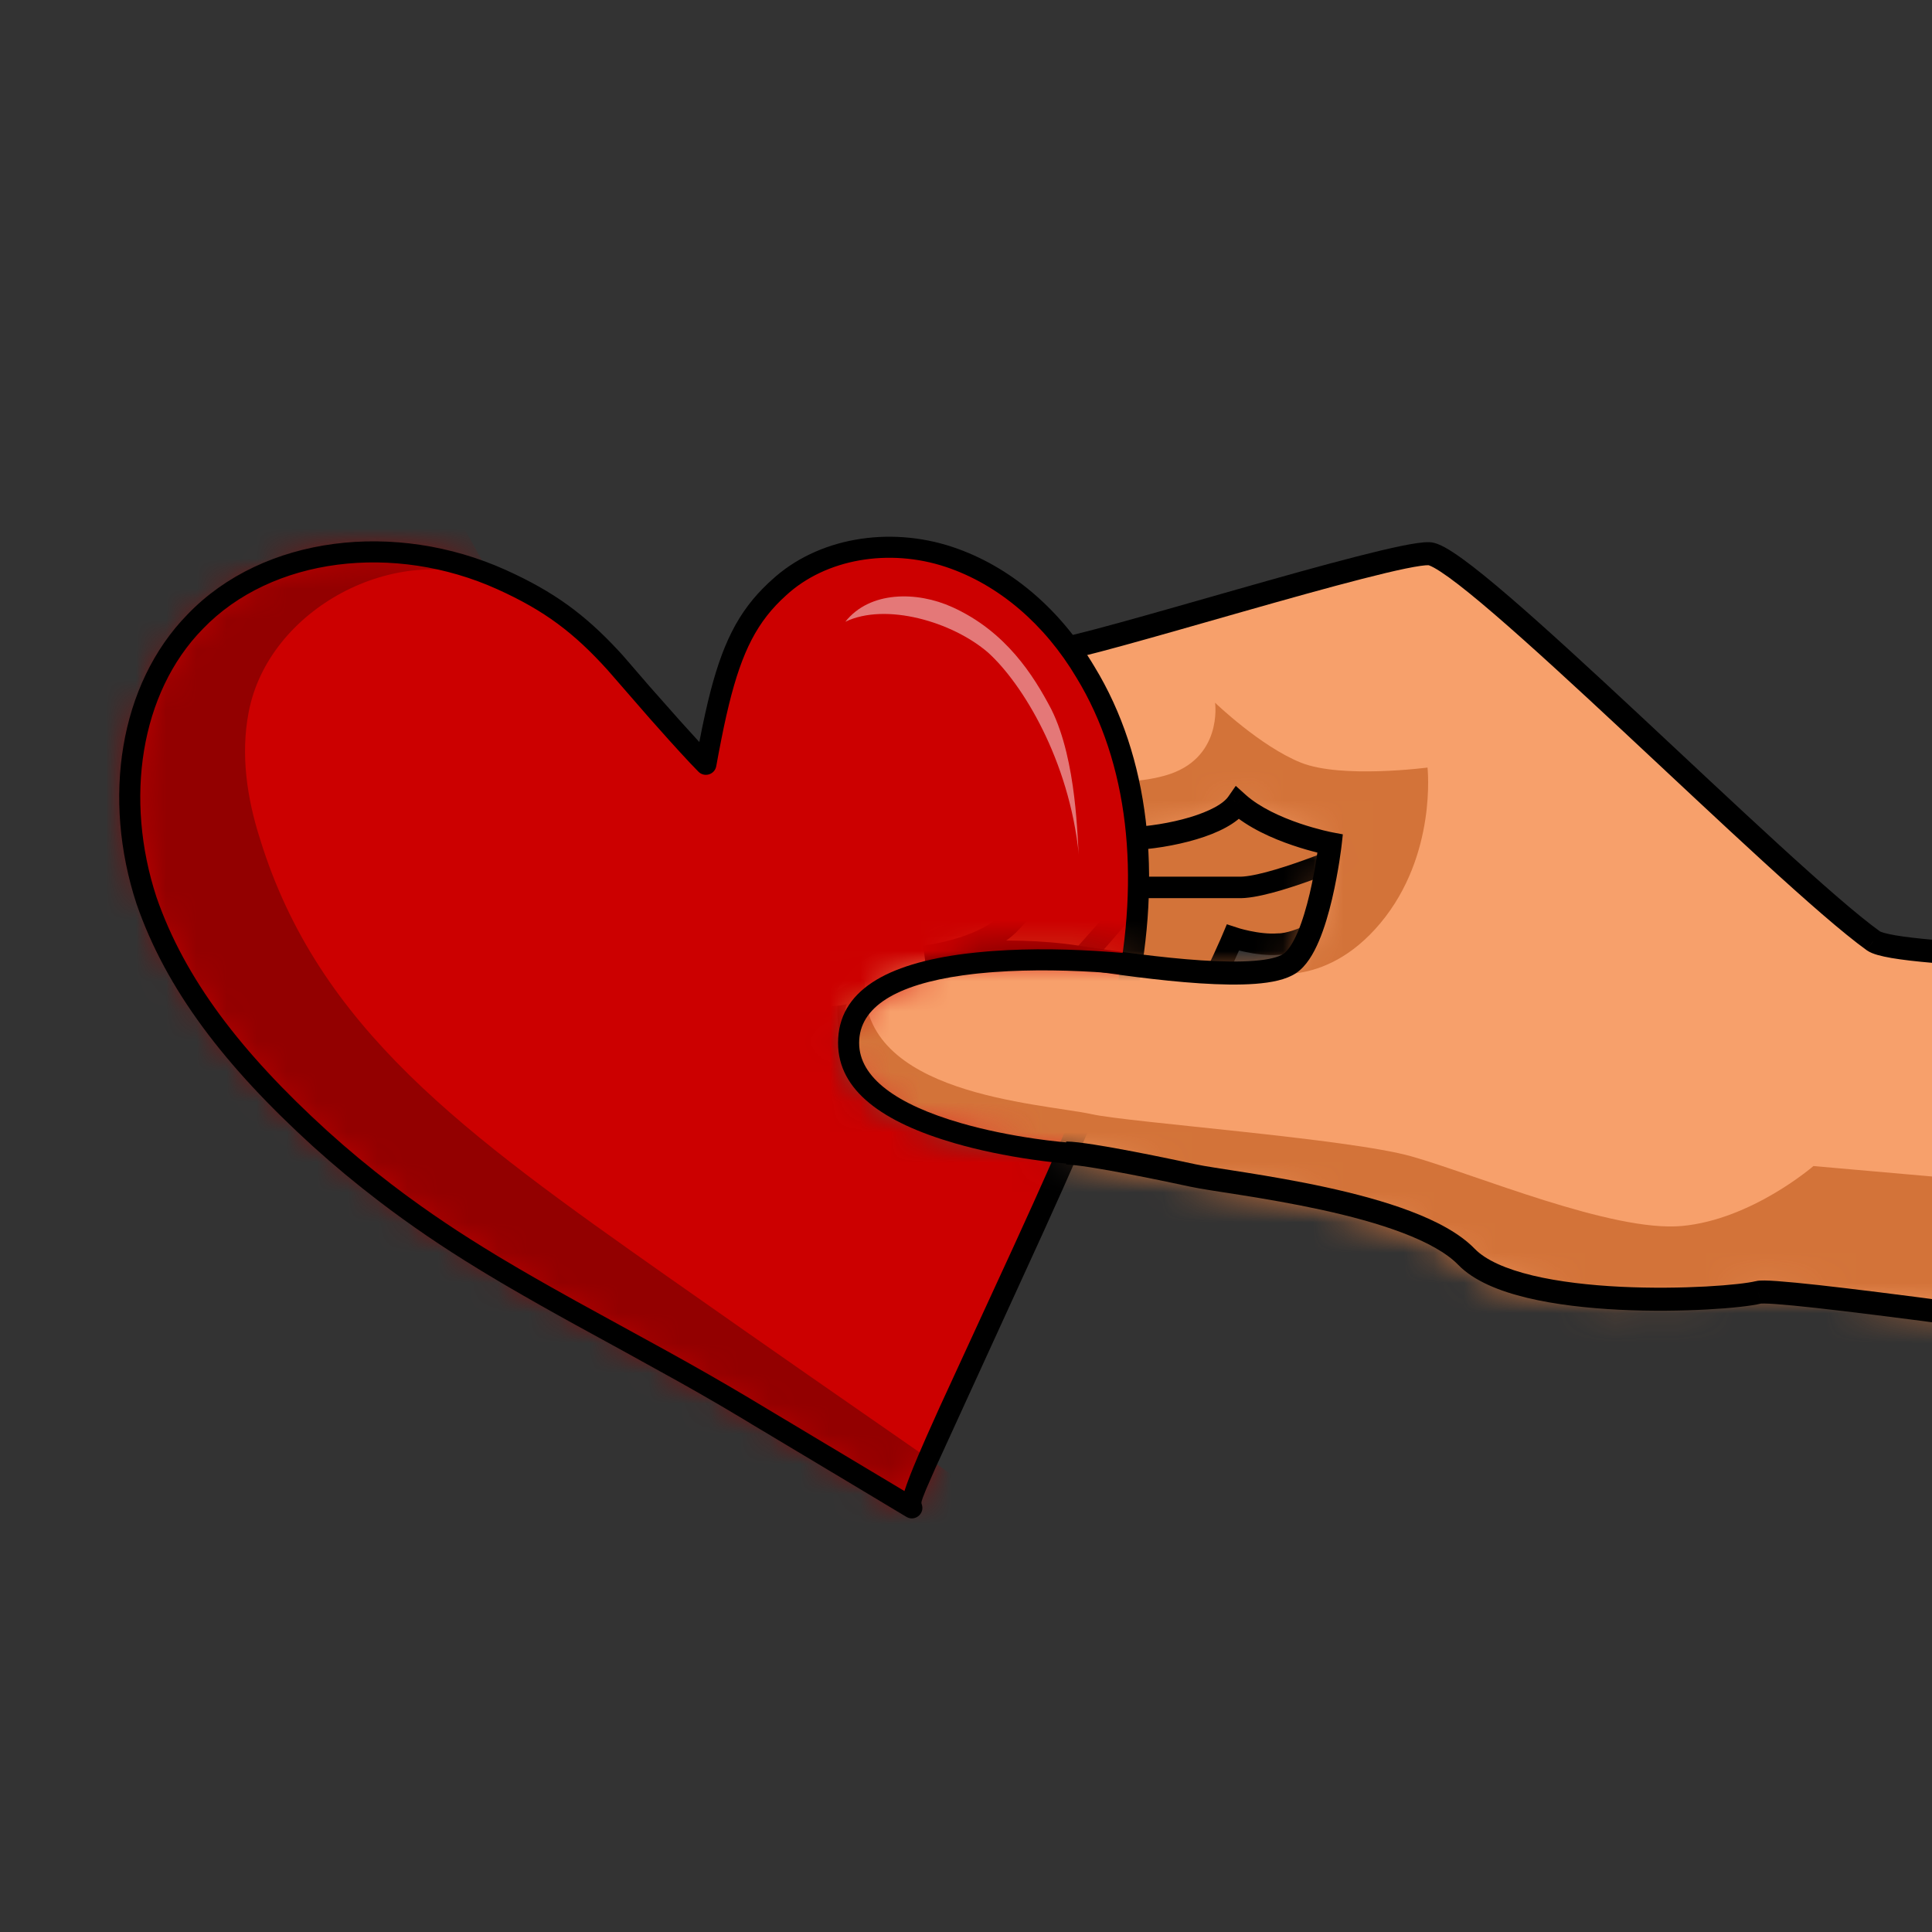 <svg width="64" height="64" viewBox="0 0 64 64" fill="none" xmlns="http://www.w3.org/2000/svg">
<rect x="0" y="0" width="64" height="64" fill="#333333" stroke="none"/>
<g clip-path="url(#clip0_6966_15894)">
<path fill-rule="evenodd" clip-rule="evenodd" d="M44.172 30.577C44.172 30.577 43.044 31.275 42.346 31.275C41.648 31.328 40.842 31.06 40.842 31.06C40.842 31.06 39.767 35.675 38.21 36.695C36.598 37.768 35.631 37.607 34.987 36.426C34.288 35.3 36.437 27.894 36.437 27.894L44.87 27.089L44.172 30.577Z" fill="#D37339"/>
<path fill-rule="evenodd" clip-rule="evenodd" d="M44.172 30.577C44.172 30.577 43.044 31.275 42.346 31.275C41.648 31.328 40.842 31.06 40.842 31.06C40.842 31.06 39.069 35.3 37.458 36.373C35.846 37.446 35.578 37.178 34.933 36.051C34.235 34.924 36.437 27.894 36.437 27.894L44.87 27.089L44.172 30.577Z" stroke="black" stroke-width="0.712"/>
<path fill-rule="evenodd" clip-rule="evenodd" d="M44.87 28.216C44.87 28.216 42.023 29.45 41.003 29.396C39.982 29.396 37.834 29.396 37.834 29.396C37.834 29.396 34.181 34.011 32.247 34.87C30.313 35.729 29.723 35.943 28.863 35.46C28.004 34.924 27.842 32.831 28.487 31.811C29.132 30.792 35.846 24.728 35.846 24.728L45.085 23.494L44.87 28.216Z" fill="#D37339"/>
<path fill-rule="evenodd" clip-rule="evenodd" d="M44.87 28.216C44.87 28.216 42.023 29.45 41.003 29.396C39.982 29.396 37.834 29.396 37.834 29.396C37.834 29.396 34.181 34.011 32.247 34.87C30.313 35.729 29.723 35.943 28.863 35.46C28.004 34.924 27.842 32.831 28.487 31.811C29.132 30.792 35.846 24.728 35.846 24.728L45.085 23.494L44.87 28.216Z" stroke="black" stroke-width="0.712"/>
<path fill-rule="evenodd" clip-rule="evenodd" d="M33.375 30.631C34.288 29.718 35.631 27.679 35.631 27.679C35.631 27.679 36.867 27.787 37.404 27.787C38.747 27.733 40.519 27.304 41.003 26.606C42.077 27.572 44.065 27.948 44.065 27.948C44.065 27.948 43.689 31.275 42.722 31.919C41.755 32.563 38.156 32.08 35.685 31.704C33.268 31.328 30.528 32.563 30.528 32.563C30.528 32.563 32.462 31.489 33.375 30.631ZM62.113 31.221C59.051 29.021 48.684 18.45 47.395 18.396C46.106 18.342 36.168 21.508 34.879 21.616C33.644 21.723 31.065 26.338 28.003 28.27C25.479 29.88 24.404 30.416 25.049 31.651C26.123 33.851 28.057 33.26 28.057 33.26C28.057 33.26 27.896 33.387 28.111 34.997C28.272 36.607 29.994 36.607 30.969 37.413C33.601 37.574 36.491 38.573 37.726 38.841C38.962 39.11 46.697 40.022 48.469 41.846C50.188 43.617 57.118 43.134 58.246 42.812C59.32 42.49 96.921 48.178 96.921 48.178L97.674 31.758C97.674 31.811 63.671 32.348 62.113 31.221Z" fill="#F7A06B"/>
<mask id="mask0_6966_15894" style="mask-type:luminance" maskUnits="userSpaceOnUse" x="24" y="18" width="74" height="31">
<path fill-rule="evenodd" clip-rule="evenodd" d="M33.375 30.631C34.288 29.719 35.631 27.679 35.631 27.679C35.631 27.679 36.867 27.787 37.404 27.787C38.747 27.733 40.519 27.304 41.003 26.606C42.077 27.572 44.065 27.948 44.065 27.948C44.065 27.948 43.689 31.275 42.722 31.919C41.755 32.563 38.156 32.08 35.685 31.704C33.268 31.328 30.582 32.08 30.582 32.08C30.582 32.08 32.462 31.489 33.375 30.631ZM62.113 31.221C59.051 29.021 48.684 18.45 47.395 18.396C46.106 18.342 36.168 21.508 34.879 21.616C33.644 21.723 31.065 26.338 28.003 28.27C25.479 29.88 24.404 30.416 25.049 31.651C26.123 33.851 28.057 33.26 28.057 33.26C28.057 33.26 27.842 33.387 28.057 34.997C28.363 35.997 29.545 37.22 31.232 37.413C32.919 37.607 36.491 38.573 37.726 38.841C38.962 39.11 46.697 40.022 48.469 41.846C50.188 43.617 57.118 43.134 58.246 42.812C59.32 42.49 96.921 48.178 96.921 48.178L97.674 31.758C97.674 31.811 63.671 32.348 62.113 31.221Z" fill="white"/>
</mask>
<g mask="url(#mask0_6966_15894)">
<path fill-rule="evenodd" clip-rule="evenodd" d="M41.755 32.187C41.755 32.187 43.85 32.831 45.73 30.577C47.61 28.323 47.288 25.426 47.288 25.426C47.288 25.426 44.441 25.801 43.098 25.265C41.755 24.728 40.251 23.279 40.251 23.279C40.251 23.279 40.52 25.157 38.586 25.694C36.652 26.23 34.772 25.479 34.772 25.479C34.772 25.479 34.02 28.967 32.355 30.041C30.636 31.114 28.004 32.026 26.875 31.811C25.801 31.597 24.781 30.899 24.781 30.899C23.438 33.904 24.351 36.426 27.466 38.466C27.466 38.466 26.07 33.207 28.863 31.65C31.656 30.094 36.061 31.865 37.995 31.972C39.929 32.08 41.755 32.187 41.755 32.187Z" fill="#D37339"/>
<path fill-rule="evenodd" clip-rule="evenodd" d="M28.648 32.563C28.487 36.265 34.396 36.534 36.168 36.909C37.35 37.178 44.656 37.714 46.751 38.305C48.845 38.895 53.411 40.827 55.721 40.612C58.031 40.397 60.072 38.627 60.072 38.627L103.367 42.437L98.425 51.505C98.425 51.505 23.921 39.27 16.723 42.651C15.864 43.027 28.702 31.06 28.648 32.563Z" fill="#D37339"/>
</g>
<path d="M33.375 30.631L33.645 30.901L33.636 30.909L33.375 30.631ZM35.631 27.679L35.313 27.47L35.438 27.28L35.664 27.299L35.631 27.679ZM37.404 27.787L37.419 28.168L37.411 28.168H37.404V27.787ZM41.003 26.606L40.689 26.389L40.936 26.033L41.258 26.323L41.003 26.606ZM44.065 27.948L44.135 27.573L44.483 27.639L44.444 27.991L44.065 27.948ZM35.685 31.704L35.628 32.081L35.626 32.081L35.685 31.704ZM30.636 31.704L30.68 32.083L30.582 31.326L30.636 31.704ZM58.246 42.812L58.355 43.178L58.347 43.18L58.338 43.182L58.246 42.812ZM96.921 48.178L97.302 48.196L97.283 48.619L96.864 48.556L96.921 48.178ZM97.674 31.758L97.667 31.376L98.073 31.37L98.054 31.775L97.674 31.758ZM62.06 31.168L61.841 31.48L61.837 31.477L62.06 31.168ZM34.825 21.562L34.792 21.182L34.794 21.182L34.825 21.562ZM27.95 28.216L27.745 27.894L27.746 27.893L27.95 28.216ZM33.105 30.361C33.538 29.929 34.087 29.214 34.536 28.59C34.759 28.281 34.953 28.001 35.092 27.797C35.161 27.696 35.217 27.613 35.255 27.557C35.274 27.528 35.288 27.506 35.298 27.492C35.303 27.484 35.307 27.479 35.309 27.475C35.31 27.473 35.311 27.472 35.312 27.471C35.312 27.47 35.312 27.47 35.312 27.47C35.313 27.47 35.313 27.47 35.313 27.47C35.313 27.47 35.313 27.47 35.313 27.47C35.313 27.47 35.313 27.47 35.631 27.679C35.95 27.889 35.95 27.889 35.95 27.889C35.95 27.889 35.95 27.889 35.95 27.889C35.95 27.889 35.949 27.89 35.949 27.89C35.949 27.89 35.949 27.89 35.949 27.891C35.948 27.892 35.947 27.893 35.945 27.896C35.943 27.9 35.939 27.906 35.934 27.913C35.923 27.929 35.908 27.952 35.889 27.981C35.85 28.039 35.793 28.123 35.722 28.227C35.581 28.435 35.382 28.721 35.155 29.036C34.705 29.66 34.125 30.421 33.645 30.901L33.105 30.361ZM35.631 27.679C35.664 27.299 35.664 27.299 35.664 27.299C35.664 27.299 35.664 27.299 35.664 27.299C35.664 27.299 35.664 27.299 35.664 27.299C35.664 27.299 35.665 27.299 35.665 27.299C35.666 27.3 35.666 27.3 35.667 27.3C35.67 27.3 35.673 27.3 35.678 27.301C35.687 27.301 35.7 27.302 35.717 27.304C35.752 27.307 35.802 27.311 35.863 27.316C35.987 27.326 36.157 27.339 36.343 27.353C36.721 27.38 37.151 27.405 37.404 27.405V28.168C37.12 28.168 36.663 28.14 36.289 28.113C36.099 28.1 35.927 28.086 35.802 28.076C35.739 28.071 35.688 28.067 35.653 28.064C35.636 28.062 35.622 28.061 35.613 28.061C35.608 28.06 35.604 28.06 35.602 28.06C35.601 28.06 35.6 28.059 35.599 28.059C35.599 28.059 35.599 28.059 35.598 28.059C35.598 28.059 35.598 28.059 35.598 28.059C35.598 28.059 35.598 28.059 35.598 28.059C35.598 28.059 35.598 28.059 35.631 27.679ZM37.389 27.406C38.031 27.38 38.778 27.264 39.416 27.073C39.735 26.977 40.018 26.865 40.243 26.743C40.473 26.617 40.616 26.494 40.689 26.389L41.316 26.823C41.148 27.067 40.888 27.259 40.608 27.412C40.323 27.568 39.988 27.698 39.635 27.803C38.931 28.014 38.12 28.14 37.419 28.168L37.389 27.406ZM41.258 26.323C41.737 26.753 42.443 27.068 43.059 27.278C43.362 27.381 43.634 27.455 43.829 27.504C43.926 27.528 44.004 27.545 44.057 27.557C44.084 27.563 44.104 27.567 44.117 27.569C44.124 27.571 44.129 27.572 44.132 27.572C44.133 27.573 44.135 27.573 44.135 27.573C44.135 27.573 44.136 27.573 44.136 27.573C44.136 27.573 44.136 27.573 44.136 27.573C44.136 27.573 44.136 27.573 44.136 27.573C44.136 27.573 44.135 27.573 44.065 27.948C43.994 28.322 43.994 28.322 43.994 28.322C43.994 28.322 43.993 28.322 43.993 28.322C43.993 28.322 43.993 28.322 43.993 28.322C43.992 28.322 43.992 28.322 43.991 28.322C43.99 28.322 43.988 28.321 43.986 28.321C43.981 28.32 43.975 28.319 43.967 28.317C43.95 28.314 43.927 28.309 43.897 28.302C43.837 28.29 43.751 28.27 43.646 28.244C43.434 28.192 43.142 28.112 42.814 28C42.168 27.781 41.343 27.425 40.748 26.89L41.258 26.323ZM44.065 27.948C44.444 27.991 44.444 27.991 44.444 27.991C44.444 27.991 44.444 27.991 44.444 27.991C44.444 27.991 44.444 27.991 44.444 27.991C44.443 27.992 44.443 27.993 44.443 27.994C44.443 27.996 44.443 27.998 44.442 28.002C44.441 28.009 44.44 28.018 44.439 28.031C44.436 28.057 44.431 28.094 44.425 28.142C44.412 28.237 44.393 28.372 44.368 28.537C44.316 28.865 44.237 29.311 44.127 29.779C44.017 30.245 43.874 30.745 43.69 31.176C43.514 31.59 43.273 32.01 42.933 32.236L42.51 31.601C42.653 31.506 42.822 31.268 42.989 30.877C43.148 30.503 43.279 30.05 43.385 29.604C43.489 29.16 43.565 28.735 43.614 28.419C43.639 28.261 43.657 28.132 43.669 28.042C43.674 27.997 43.679 27.962 43.682 27.939C43.683 27.927 43.684 27.919 43.685 27.913C43.685 27.91 43.685 27.908 43.685 27.907C43.685 27.906 43.686 27.905 43.686 27.905C43.686 27.905 43.686 27.905 43.686 27.905C43.686 27.905 43.686 27.905 43.686 27.905C43.686 27.905 43.686 27.905 44.065 27.948ZM42.933 32.236C42.604 32.456 42.111 32.55 41.591 32.59C41.053 32.631 40.415 32.618 39.742 32.574C38.395 32.486 36.864 32.269 35.628 32.081L35.742 31.327C36.977 31.515 38.48 31.727 39.792 31.813C40.449 31.856 41.046 31.867 41.532 31.829C42.037 31.791 42.356 31.704 42.51 31.601L42.933 32.236ZM35.626 32.081C34.453 31.899 33.22 31.898 32.272 31.944C31.8 31.967 31.403 32.002 31.124 32.031C30.984 32.045 30.875 32.058 30.8 32.067C30.763 32.072 30.735 32.075 30.716 32.078C30.707 32.079 30.7 32.08 30.695 32.081C30.693 32.081 30.692 32.081 30.691 32.081C30.69 32.081 30.69 32.082 30.689 32.082C30.689 32.082 30.689 32.082 30.689 32.082C30.689 32.082 30.689 32.082 30.689 32.082C30.689 32.082 30.689 32.082 30.636 31.704C30.582 31.326 30.582 31.326 30.582 31.326C30.582 31.326 30.582 31.326 30.582 31.326C30.582 31.326 30.582 31.326 30.583 31.326C30.583 31.326 30.584 31.326 30.584 31.326C30.586 31.326 30.588 31.326 30.591 31.325C30.596 31.325 30.605 31.323 30.615 31.322C30.636 31.319 30.667 31.315 30.706 31.31C30.785 31.3 30.9 31.287 31.046 31.272C31.336 31.242 31.747 31.206 32.235 31.182C33.208 31.135 34.499 31.134 35.743 31.327L35.626 32.081ZM30.636 31.704C30.591 31.325 30.591 31.325 30.591 31.325C30.591 31.325 30.591 31.325 30.591 31.325C30.591 31.325 30.591 31.325 30.591 31.325C30.591 31.325 30.591 31.325 30.591 31.325C30.592 31.325 30.593 31.325 30.594 31.325C30.596 31.325 30.601 31.324 30.607 31.323C30.619 31.322 30.637 31.319 30.661 31.316C30.709 31.309 30.779 31.298 30.867 31.282C31.044 31.25 31.288 31.199 31.559 31.122C32.115 30.966 32.726 30.718 33.114 30.353L33.636 30.909C33.111 31.403 32.352 31.691 31.766 31.857C31.467 31.941 31.198 31.997 31.003 32.032C30.906 32.05 30.826 32.062 30.771 32.071C30.743 32.075 30.721 32.078 30.706 32.08C30.698 32.081 30.692 32.081 30.688 32.082C30.686 32.082 30.684 32.082 30.683 32.083C30.682 32.083 30.681 32.083 30.681 32.083C30.681 32.083 30.681 32.083 30.68 32.083C30.68 32.083 30.68 32.083 30.68 32.083C30.68 32.083 30.68 32.083 30.636 31.704ZM35.319 37.815C35.533 37.815 35.876 37.859 36.254 37.918C36.641 37.978 37.093 38.06 37.537 38.145C38.427 38.316 39.301 38.503 39.603 38.568L39.441 39.313C39.142 39.249 38.275 39.063 37.394 38.894C36.953 38.81 36.511 38.73 36.136 38.671C35.752 38.611 35.465 38.578 35.319 38.578V37.815ZM39.603 38.568C39.898 38.632 40.486 38.717 41.269 38.841C42.039 38.964 42.975 39.122 43.929 39.33C44.882 39.538 45.863 39.796 46.723 40.123C47.575 40.446 48.348 40.849 48.85 41.366L48.303 41.897C47.919 41.502 47.272 41.147 46.453 40.836C45.642 40.528 44.702 40.279 43.767 40.075C42.833 39.872 41.915 39.716 41.149 39.594C40.395 39.474 39.764 39.384 39.441 39.313L39.603 38.568ZM48.85 41.366C49.215 41.742 49.885 42.04 50.773 42.253C51.647 42.462 52.674 42.576 53.692 42.626C54.708 42.675 55.703 42.66 56.51 42.617C57.329 42.572 57.924 42.5 58.153 42.442L58.338 43.182C58.031 43.259 57.37 43.334 56.552 43.378C55.722 43.423 54.7 43.439 53.654 43.388C52.611 43.337 51.533 43.219 50.595 42.994C49.672 42.773 48.824 42.434 48.303 41.897L48.85 41.366ZM58.136 42.447C58.197 42.429 58.258 42.423 58.299 42.421C58.346 42.418 58.4 42.417 58.456 42.418C58.569 42.419 58.714 42.427 58.884 42.439C59.226 42.464 59.691 42.509 60.258 42.571C61.393 42.697 62.953 42.893 64.792 43.137C68.471 43.625 73.273 44.306 78.041 44.997C82.809 45.688 87.543 46.389 91.086 46.917C92.857 47.182 94.33 47.403 95.36 47.558C95.876 47.635 96.28 47.696 96.556 47.738C96.694 47.758 96.799 47.774 96.871 47.785C96.906 47.791 96.933 47.794 96.951 47.797C96.96 47.799 96.967 47.8 96.972 47.8C96.974 47.801 96.976 47.801 96.977 47.801C96.977 47.801 96.978 47.801 96.978 47.801C96.978 47.801 96.978 47.801 96.921 48.178C96.864 48.556 96.864 48.556 96.864 48.556C96.864 48.556 96.863 48.555 96.863 48.555C96.862 48.555 96.86 48.555 96.858 48.554C96.853 48.554 96.846 48.553 96.837 48.551C96.819 48.549 96.792 48.545 96.757 48.539C96.685 48.529 96.58 48.513 96.442 48.492C96.166 48.45 95.762 48.389 95.247 48.312C94.217 48.157 92.744 47.936 90.973 47.672C87.432 47.144 82.698 46.443 77.932 45.752C73.165 45.061 68.366 44.381 64.692 43.893C62.855 43.649 61.301 43.454 60.174 43.329C59.61 43.267 59.157 43.223 58.83 43.2C58.666 43.188 58.538 43.182 58.446 43.181C58.4 43.18 58.368 43.181 58.346 43.182C58.318 43.184 58.328 43.186 58.355 43.178L58.136 42.447ZM96.54 48.161L97.293 31.74L98.054 31.775L97.302 48.196L96.54 48.161ZM97.674 31.758C97.68 32.139 97.679 32.139 97.679 32.139C97.679 32.139 97.678 32.139 97.678 32.139C97.677 32.139 97.675 32.139 97.673 32.139C97.669 32.139 97.663 32.139 97.655 32.139C97.638 32.14 97.614 32.14 97.582 32.141C97.517 32.142 97.422 32.143 97.297 32.145C97.047 32.148 96.681 32.154 96.214 32.16C95.281 32.172 93.946 32.189 92.339 32.205C89.126 32.238 84.823 32.27 80.471 32.267C76.118 32.263 71.712 32.225 68.292 32.116C66.583 32.062 65.114 31.99 64.02 31.896C63.474 31.849 63.014 31.796 62.661 31.736C62.484 31.705 62.328 31.672 62.198 31.635C62.077 31.6 61.945 31.553 61.841 31.48L62.278 30.855C62.275 30.853 62.307 30.872 62.409 30.902C62.502 30.928 62.628 30.956 62.79 30.984C63.112 31.039 63.548 31.09 64.085 31.136C65.159 31.229 66.611 31.3 68.316 31.354C71.725 31.462 76.121 31.5 80.471 31.504C84.82 31.507 89.119 31.475 92.332 31.443C93.938 31.426 95.272 31.41 96.204 31.397C96.671 31.391 97.036 31.386 97.286 31.382C97.41 31.38 97.506 31.379 97.57 31.378C97.602 31.377 97.627 31.377 97.643 31.377C97.651 31.377 97.657 31.377 97.661 31.377C97.663 31.377 97.665 31.377 97.666 31.376C97.666 31.376 97.667 31.376 97.667 31.376C97.667 31.376 97.667 31.376 97.674 31.758ZM61.837 31.477C60.28 30.358 56.895 27.138 53.776 24.229C52.207 22.766 50.7 21.376 49.506 20.349C48.908 19.834 48.395 19.416 47.995 19.127C47.794 18.983 47.63 18.875 47.502 18.805C47.358 18.726 47.31 18.723 47.325 18.723L47.357 17.961C47.534 17.968 47.718 18.054 47.869 18.136C48.036 18.228 48.229 18.356 48.442 18.509C48.868 18.817 49.4 19.251 50.003 19.77C51.211 20.809 52.728 22.209 54.296 23.671C57.448 26.611 60.777 29.776 62.282 30.858L61.837 31.477ZM47.325 18.723C47.218 18.719 46.967 18.751 46.563 18.834C46.174 18.914 45.682 19.032 45.118 19.177C43.99 19.466 42.591 19.859 41.188 20.258C39.786 20.657 38.38 21.062 37.245 21.374C36.677 21.53 36.174 21.663 35.771 21.761C35.377 21.857 35.053 21.926 34.857 21.942L34.794 21.182C34.92 21.171 35.188 21.118 35.59 21.02C35.983 20.924 36.477 20.793 37.043 20.638C38.173 20.328 39.574 19.924 40.979 19.525C42.382 19.126 43.79 18.73 44.928 18.438C45.497 18.292 46.003 18.171 46.41 18.087C46.801 18.007 47.142 17.952 47.357 17.961L47.325 18.723ZM34.858 21.942C34.806 21.946 34.699 21.983 34.524 22.109C34.355 22.23 34.159 22.409 33.934 22.641C33.483 23.106 32.961 23.739 32.365 24.45C31.19 25.85 29.743 27.535 28.153 28.539L27.746 27.893C29.218 26.965 30.592 25.376 31.78 23.96C32.366 23.262 32.911 22.6 33.387 22.11C33.625 21.864 33.857 21.649 34.078 21.49C34.292 21.336 34.535 21.204 34.792 21.182L34.858 21.942ZM28.155 28.538C27.518 28.944 26.985 29.274 26.543 29.568C26.101 29.862 25.775 30.102 25.55 30.321C25.326 30.539 25.232 30.706 25.204 30.849C25.177 30.985 25.197 31.16 25.333 31.42L24.657 31.773C24.471 31.417 24.384 31.061 24.456 30.7C24.527 30.344 24.739 30.046 25.018 29.774C25.297 29.503 25.673 29.23 26.121 28.932C26.571 28.634 27.119 28.293 27.745 27.894L28.155 28.538Z" fill="black"/>
<mask id="mask1_6966_15894" style="mask-type:luminance" maskUnits="userSpaceOnUse" x="-3" y="10" width="45" height="44">
<path fill-rule="evenodd" clip-rule="evenodd" d="M36.598 31.811C36.598 31.811 29.346 30.846 28.003 34.119C28.003 34.119 26.854 37.339 34.61 38.036C42.367 38.734 33.59 53.008 33.59 53.008L14.95 49.305L0.93 33.475L-2.4 16.893L12.264 10.4L34.396 13.459L39.821 16.893L41.11 32.241L36.598 31.811Z" fill="white"/>
</mask>
<g mask="url(#mask1_6966_15894)">
<path d="M37.296 32.992C38.048 29.397 37.887 25.425 35.953 22.259C34.933 20.542 33.375 19.093 31.441 18.449C29.507 17.805 27.251 18.127 25.801 19.469C24.189 20.918 23.76 23.225 23.384 25.318C20.483 22.367 19.946 20.703 16.615 19.201C13.285 17.698 8.988 17.966 6.463 20.596C4.153 22.957 3.831 26.713 4.852 29.826C5.926 32.938 8.182 35.514 10.599 37.714C15.165 41.846 19.57 43.563 24.834 46.73C26.607 47.803 28.433 48.876 30.206 49.949C29.991 49.198 36.544 36.587 37.296 32.992Z" fill="#CC0000"/>
<mask id="mask2_6966_15894" style="mask-type:luminance" maskUnits="userSpaceOnUse" x="4" y="18" width="34" height="32">
<path fill-rule="evenodd" clip-rule="evenodd" d="M37.296 32.992C38.048 29.397 37.887 25.425 35.953 22.259C34.933 20.542 33.375 19.093 31.441 18.449C29.507 17.805 27.251 18.127 25.801 19.469C24.189 20.918 23.76 23.225 23.384 25.318C20.483 22.367 19.946 20.703 16.615 19.201C13.285 17.698 8.988 17.966 6.463 20.596C4.153 22.957 3.831 26.713 4.852 29.826C5.926 32.938 8.182 35.514 10.599 37.714C15.165 41.846 19.57 43.563 24.834 46.73C26.607 47.803 28.433 48.876 30.206 49.949C29.991 49.198 36.544 36.587 37.296 32.992Z" fill="white"/>
</mask>
<g mask="url(#mask2_6966_15894)">
<path d="M16.347 19.254C13.124 17.913 8.88 20.167 8.236 23.601C7.967 24.996 8.182 26.445 8.612 27.787C10.545 34.065 15.38 37.553 22.094 42.276C36.598 52.471 33.59 49.949 37.726 54.189C37.994 54.457 34.288 55.584 34.395 55.959C34.503 56.389 34.234 56.818 34.019 57.194C32.408 59.501 29.239 60.306 26.445 59.877C23.652 59.448 21.128 57.999 18.71 56.603C10.975 51.989 3.186 46.783 -1.594 39.109C-4.119 35.085 -5.677 30.363 -5.516 25.587C-5.355 20.811 -3.313 16.088 0.447 13.083C4.207 10.078 9.578 9.219 13.876 11.312C13.016 10.937 12.211 10.561 11.351 10.185" fill="#930000"/>
</g>
<path fill-rule="evenodd" clip-rule="evenodd" d="M20.633 21.713L20.488 21.555C19.374 20.357 18.354 19.603 16.759 18.883C13.103 17.233 8.724 17.737 6.213 20.352C3.944 22.672 3.38 26.459 4.522 29.94C5.501 32.776 7.437 35.308 10.365 37.973C11.073 38.614 11.795 39.213 12.542 39.783C12.675 39.885 12.807 39.984 12.939 40.083L13.337 40.374L13.738 40.659C13.872 40.753 14.007 40.847 14.144 40.94L14.558 41.218L14.982 41.495C15.125 41.587 15.271 41.679 15.419 41.772L15.872 42.052C15.949 42.099 16.026 42.146 16.105 42.194L16.585 42.481C16.667 42.529 16.75 42.578 16.834 42.627L17.348 42.924L17.887 43.232L18.454 43.55L19.052 43.881L20.668 44.766L22.48 45.768L23.133 46.137L23.755 46.496C23.856 46.555 23.957 46.614 24.057 46.673L24.653 47.028L24.937 47.2L27.851 48.944L30.025 50.248C30.296 50.412 30.629 50.158 30.541 49.854L30.538 49.844L30.535 49.835L30.524 49.8L30.524 49.777L30.532 49.725L30.572 49.602L30.681 49.328L30.981 48.644L34.528 40.891L35.21 39.378L35.618 38.456L35.899 37.807L36.16 37.196L36.476 36.437L36.689 35.91L36.882 35.417L37.055 34.958L37.207 34.533L37.298 34.268L37.379 34.017L37.452 33.781L37.516 33.559L37.571 33.35C37.58 33.317 37.588 33.284 37.596 33.251L37.638 33.063C38.489 28.994 38.089 25.087 36.254 22.081C35.131 20.193 33.477 18.76 31.552 18.119C29.441 17.416 27.072 17.818 25.564 19.213L25.453 19.314C24.44 20.266 23.903 21.364 23.451 23.243L23.356 23.658C23.324 23.8 23.293 23.947 23.262 24.098L23.166 24.58L23.106 24.515L22.529 23.879L21.519 22.739L20.633 21.713ZM24.148 23.337C24.581 21.574 25.09 20.577 26.038 19.725C27.35 18.512 29.452 18.154 31.331 18.78C33.087 19.365 34.612 20.687 35.655 22.441C37.391 25.282 37.772 29.012 36.955 32.921C36.949 32.949 36.942 32.978 36.935 33.008L36.891 33.194L36.837 33.394L36.775 33.608L36.704 33.837L36.581 34.209L36.437 34.613L36.274 35.052L36.025 35.691L35.887 36.033L35.584 36.766L35.333 37.357L34.966 38.202L34.667 38.879L34.237 39.84L33.57 41.307L31.126 46.617L30.696 47.577L30.422 48.207L30.254 48.609L30.159 48.846L30.078 49.059C30.065 49.093 30.053 49.125 30.042 49.157L29.98 49.337L29.962 49.394L24.715 46.252L24.107 45.894L23.48 45.532L22.824 45.16L22.126 44.771L19.089 43.104L18.236 42.627L17.702 42.323L17.194 42.029L16.709 41.742C16.63 41.695 16.552 41.648 16.474 41.602L16.019 41.323L15.58 41.048L15.156 40.776C15.017 40.684 14.879 40.594 14.743 40.502L14.34 40.228L13.944 39.95L13.552 39.667C13.486 39.619 13.421 39.571 13.356 39.523L12.966 39.229C12.235 38.671 11.527 38.084 10.834 37.456C7.986 34.864 6.116 32.419 5.183 29.717C4.119 26.471 4.642 22.956 6.715 20.837C9.007 18.45 13.068 17.983 16.472 19.518C18.05 20.231 19.013 20.964 20.129 22.197L21.524 23.8L22.156 24.509L22.521 24.911L22.853 25.269L23.135 25.562C23.333 25.765 23.677 25.659 23.727 25.38L23.811 24.924L23.895 24.493L23.978 24.085L24.062 23.701L24.148 23.337Z" fill="black"/>
<path opacity="0.47" d="M34.825 23.494C34.234 22.367 33.321 20.918 31.549 20.113C30.367 19.576 28.809 19.576 28.003 20.596C29.346 19.952 31.549 20.596 32.73 21.616C33.858 22.635 35.416 25.157 35.739 28.323C35.685 27.894 35.685 25.211 34.825 23.494Z" fill="white"/>
</g>
<path d="M36.816 31.537C35.515 31.438 34.162 31.412 32.893 31.504L32.708 31.518L32.346 31.552L31.995 31.591C29.354 31.922 27.762 32.828 27.762 34.548C27.762 36.123 29.236 37.181 31.64 37.875C32.45 38.109 33.315 38.284 34.179 38.41C34.406 38.443 34.62 38.471 34.82 38.494L35.21 38.534L35.337 38.545L35.388 37.849L35.087 37.821L34.702 37.777C34.567 37.76 34.426 37.741 34.28 37.72C33.444 37.598 32.61 37.429 31.834 37.205C29.704 36.59 28.46 35.697 28.46 34.548C28.46 33.349 29.706 32.615 31.896 32.309L32.231 32.266C32.288 32.259 32.346 32.253 32.404 32.247L32.76 32.214C32.821 32.209 32.882 32.204 32.944 32.2C34.173 32.11 35.494 32.136 36.763 32.232L37.12 32.262L37.613 32.31L37.683 32.319L37.769 31.626L37.351 31.582L37.004 31.552C36.943 31.547 36.88 31.541 36.816 31.537Z" fill="black"/>
</g>
<defs>
<clipPath id="clip0_6966_15894">
<rect width="64" height="64" fill="white"/>
</clipPath>
</defs>
</svg>
